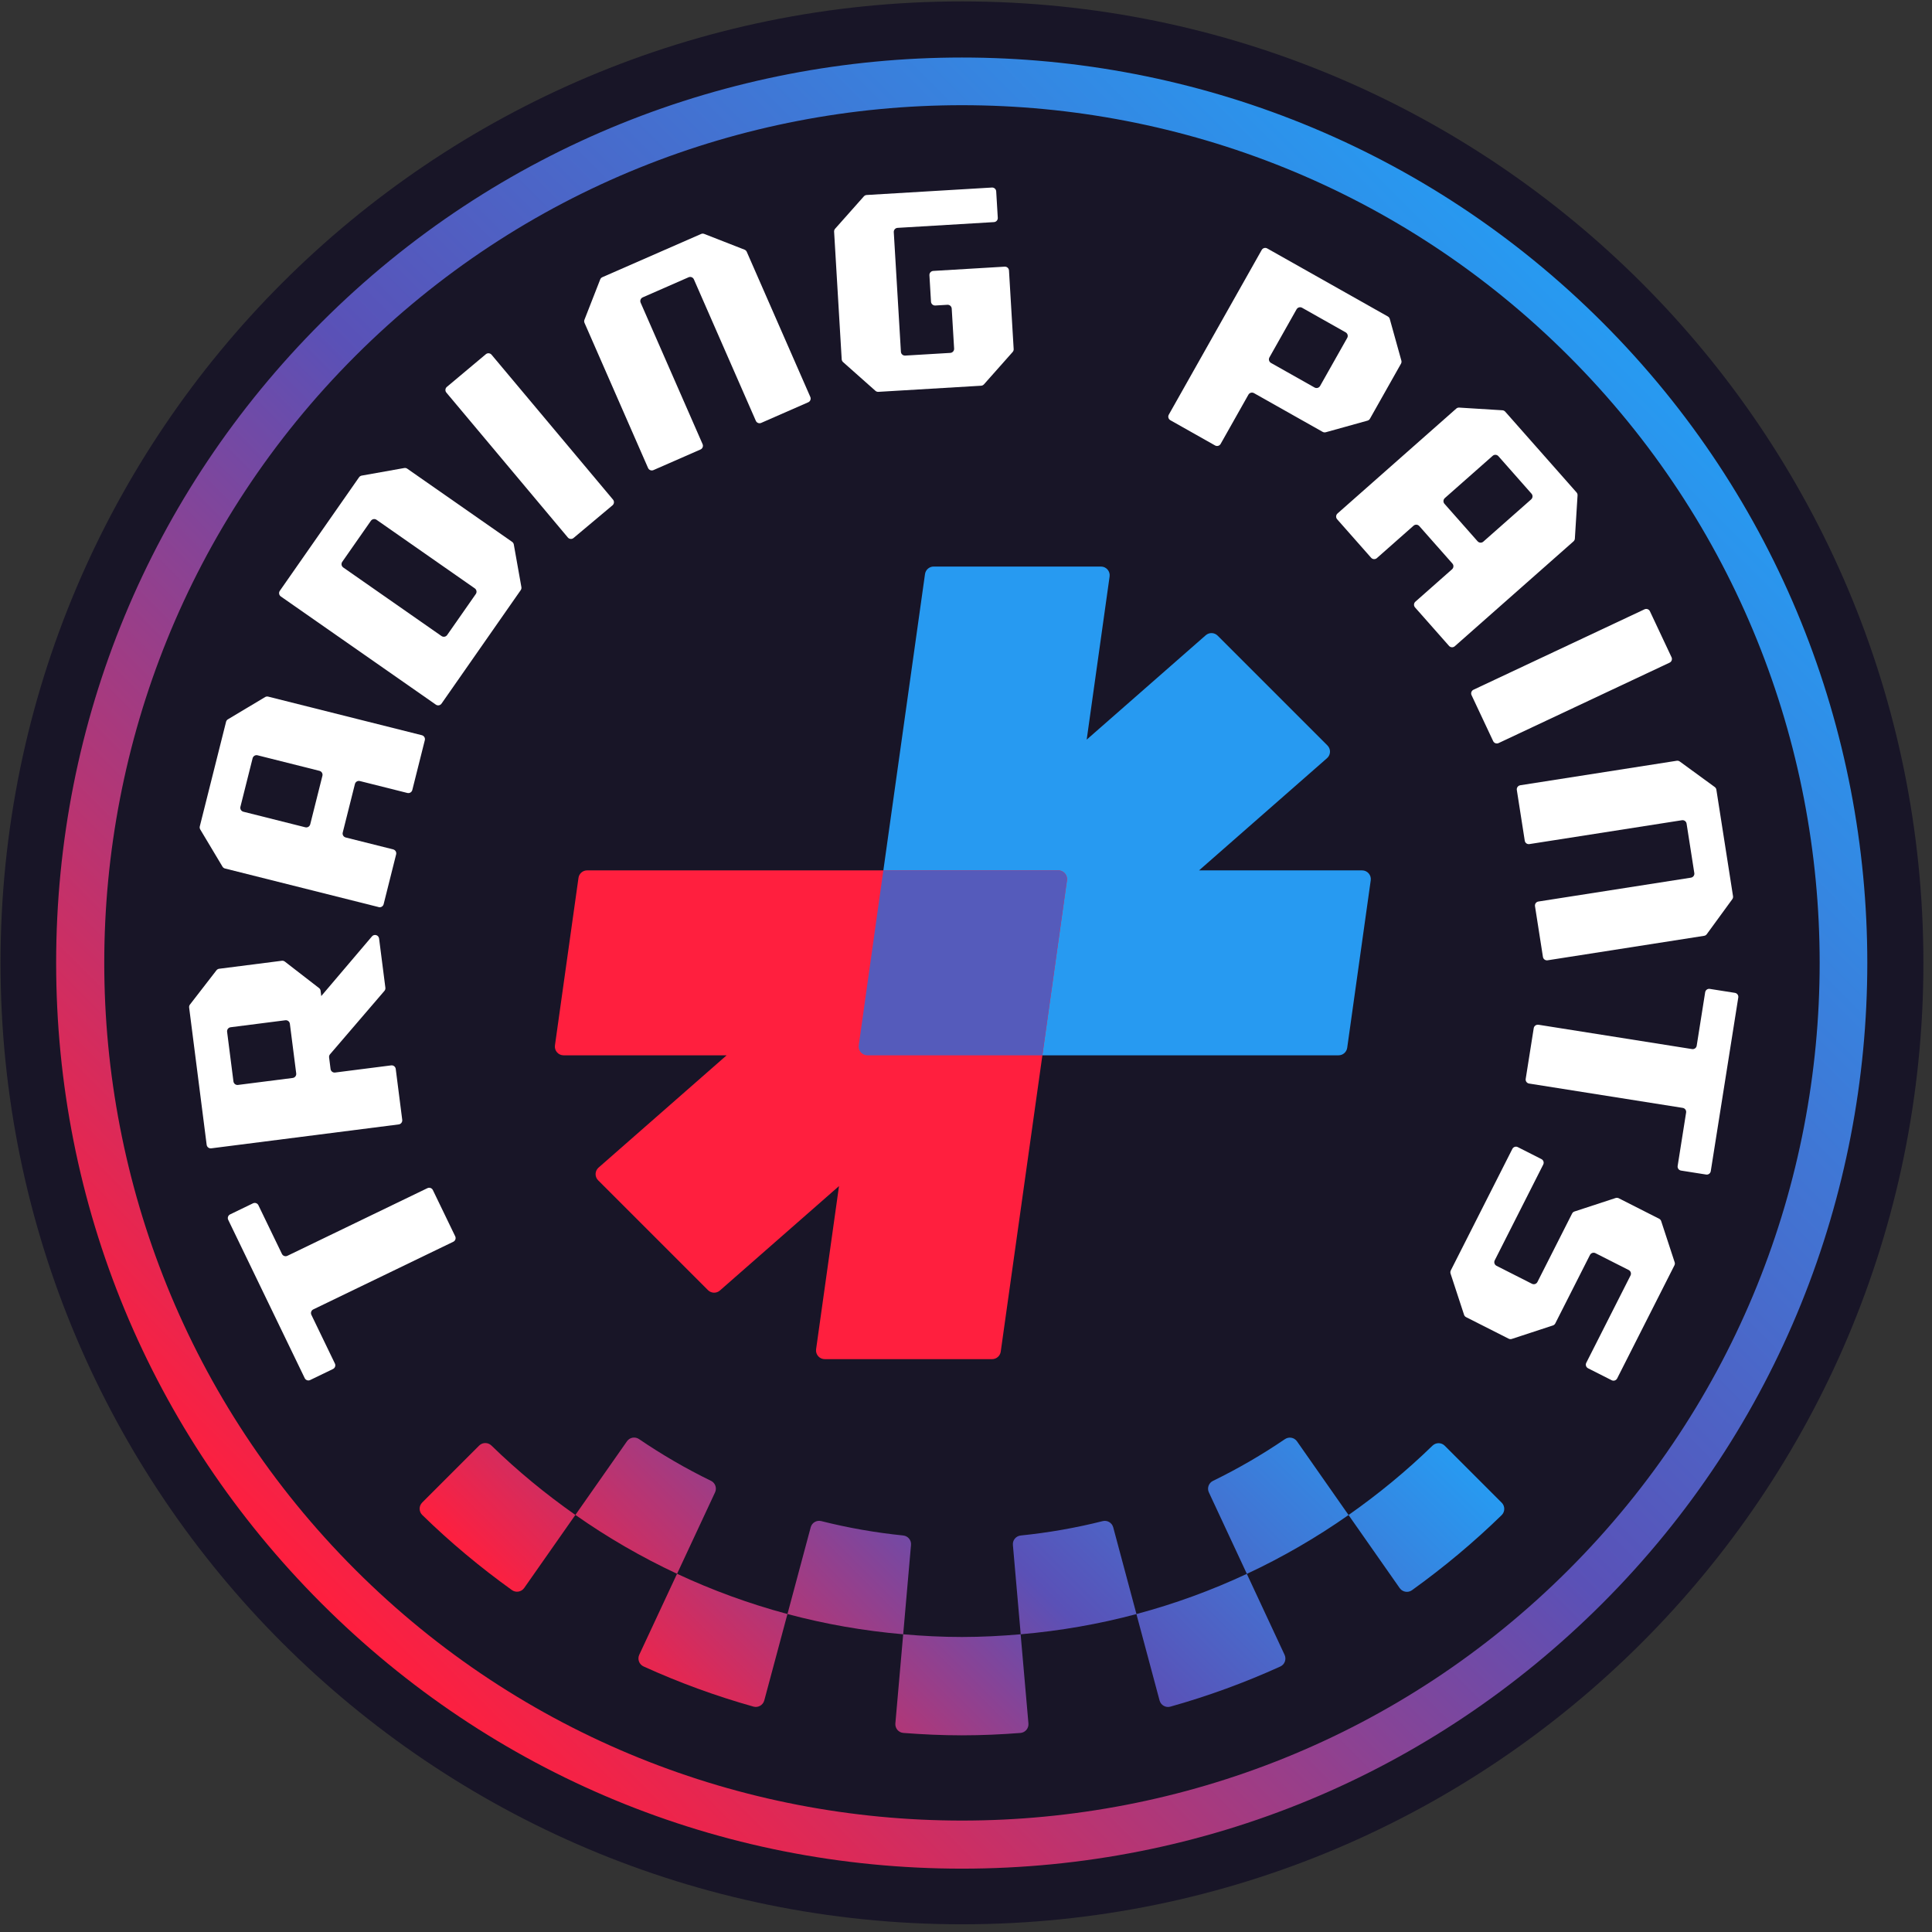 <svg fill="none" height="100" viewBox="0 0 100 100" width="100" xmlns="http://www.w3.org/2000/svg" xmlns:xlink="http://www.w3.org/1999/xlink"><rect x="0" y="0" width="100" height="100" fill="#333333" stroke="none"/><linearGradient id="a"><stop offset="0" stop-color="#ff1f3e"/><stop offset=".5" stop-color="#5a51b7"/><stop offset="1" stop-color="#279af1"/></linearGradient><linearGradient id="b" gradientUnits="userSpaceOnUse" x1="16.62" x2="82.922" xlink:href="#a" y1="83.026" y2="16.723"/><linearGradient id="c" gradientUnits="userSpaceOnUse" x1="35.663" x2="63.917" xlink:href="#a" y1="92.222" y2="63.968"/><clipPath id="d"><path d="m.026.074h99.528v99.528h-99.528z"/></clipPath><g clip-path="url(#d)"><path d="m49.791 99.601c27.484 0 49.764-22.28 49.764-49.764 0-27.484-22.28-49.764-49.764-49.764s-49.764 22.28-49.764 49.764c0 27.484 22.28 49.764 49.764 49.764z" fill="#181527"/><path d="m49.789 96.721c-12.522 0-24.297-4.877-33.151-13.732-8.855-8.855-13.732-20.629-13.732-33.151 0-12.523 4.877-24.297 13.732-33.152 18.28-18.277 48.023-18.279 66.303 0 18.28 18.28 18.28 48.024 0 66.303-8.854 8.855-20.628 13.732-33.151 13.732zm.002-91.276c-11.374 0-22.747 4.329-31.406 12.987-17.318 17.318-17.318 45.495 0 62.812 17.318 17.317 45.495 17.319 62.812 0 17.318-17.318 17.318-45.495 0-62.812-8.659-8.658-20.033-12.987-31.405-12.987z" fill="url(#b)"/><g fill="#fff"><path d="m23.465 64.272-7.25 3.503c-.104.05-.148.176-.098.281l1.218 2.522c.05.104.006.23-.098.281l-1.184.572c-.104.051-.23.006-.281-.098l-3.96-8.195c-.05-.104-.006-.23.098-.281l1.184-.573c.104-.051.23-.007.281.098l1.218 2.521c.051.104.176.148.281.098l7.25-3.502c.104-.05.23-.006.281.098l1.157 2.395c.05.104.006.23-.098.281z"/><path d="m11.343 50.143 3.244-.414c.056-.007.112.008.155.042l1.772 1.371c.045.034.073.084.08.14l.034.274 2.624-3.088c.119-.139.345-.072.369.11l.326 2.546c.007.059-.01.119-.049.164l-2.815 3.28c-.039.045-.057.104-.049.163l.076.601c.014.116.12.197.236.182l2.901-.37c.116-.014.221.067.236.182l.337 2.638c.014.115-.067.221-.182.236l-9.705 1.238c-.115.014-.221-.067-.236-.182l-.907-7.105c-.007-.056.008-.111.042-.155l1.371-1.772c.036-.045.086-.075.142-.081zm.976 6.013 2.831-.361c.116-.014.197-.12.182-.236l-.328-2.568c-.014-.116-.12-.197-.236-.182l-2.831.361c-.116.014-.197.12-.182.236l.328 2.568c.015.116.121.198.236.182z"/><path d="m19.602 46.951-7.957-1.998c-.054-.013-.1-.048-.129-.096l-1.151-1.924c-.029-.048-.037-.105-.024-.159l1.36-5.413c.013-.054.048-.1.096-.129l1.924-1.151c.048-.029.105-.037.159-.024l7.956 1.998c.113.029.181.143.153.256l-.648 2.58c-.029.113-.143.181-.256.153l-2.458-.617c-.113-.029-.227.04-.256.153l-.631 2.512c-.029.113.04.227.153.256l2.458.617c.113.029.181.142.153.256l-.647 2.58c-.029.112-.142.181-.256.153zm-3.545-4.284.631-2.512c.029-.113-.04-.227-.153-.256l-3.204-.805c-.113-.029-.227.04-.256.153l-.631 2.512c-.029.113.04.227.153.256l3.204.805c.113.029.227-.04.256-.153z"/><path d="m21.082 24.261 5.425 3.785c.045.032.077.08.087.135l.393 2.206c.009.055-.002.112-.034.158l-4.1 5.875c-.067.096-.198.119-.293.052l-8.024-5.599c-.096-.067-.119-.198-.052-.293l4.1-5.875c.032-.045.081-.077.135-.087l2.205-.393c.056-.009.112.003.158.035zm-3.315 5.112 5.085 3.548c.096.067.226.043.293-.052l1.482-2.122c.067-.096.043-.226-.052-.293l-5.085-3.549c-.096-.067-.226-.043-.293.052l-1.482 2.123c-.067.096-.043.227.052.293z"/><path d="m25.443 18.36 6.286 7.499c.075.089.063.221-.026.296l-2.016 1.691c-.089.075-.222.063-.296-.026l-6.287-7.499c-.075-.089-.063-.222.026-.296l2.016-1.69c.09-.076.222-.064.297.025z"/><path d="m33.543 24.222-3.289-7.511c-.022-.051-.024-.109-.003-.161l.816-2.087c.021-.052.06-.094.112-.116l5.11-2.237c.051-.022.109-.024.161-.003l2.087.816c.052.021.094.06.116.112l3.289 7.51c.047.107-.002.231-.108.277l-2.435 1.067c-.107.047-.231-.002-.277-.108l-3.206-7.321c-.047-.107-.17-.155-.277-.108l-2.371 1.039c-.107.047-.155.17-.108.277l3.206 7.32c.047.107-.002.231-.108.277l-2.436 1.067c-.107.046-.231-.002-.278-.109z"/><path d="m52.007 13.802-3.702.221c-.116.007-.205.107-.198.223l.081 1.369c.007.116.107.205.223.198l.627-.037c.116-.007.216.081.223.198l.124 2.069c.007.116-.081.216-.198.223l-2.334.139c-.116.007-.216-.081-.222-.198l-.369-6.191c-.007-.116.081-.216.197-.222l4.989-.298c.116-.007.205-.107.197-.223l-.082-1.369c-.007-.116-.107-.205-.223-.197l-6.481.386c-.056.003-.107.029-.145.07l-1.488 1.676c-.037.041-.056.096-.053.152l.393 6.605c.003.056.029.107.07.145l1.676 1.488c.041.037.096.056.152.053l5.319-.317c.056-.003.107-.029.145-.07l1.487-1.676c.037-.041.056-.096.052-.152l-.242-4.064c-.006-.119-.107-.207-.222-.2z"/><path d="m72.516 18.823-1.607 2.849c-.027.049-.073.084-.127.1l-2.16.601c-.053.015-.112.008-.16-.019l-3.557-2.006c-.101-.057-.229-.021-.287.08l-1.438 2.549c-.057.101-.185.137-.287.08l-2.316-1.307c-.101-.057-.137-.186-.08-.287l4.808-8.524c.057-.101.185-.137.287-.08l6.242 3.521c.049.027.084.073.1.127l.601 2.159c.014.052.008.11-.02.158zm-5.407-2.812-1.403 2.487c-.057.101-.021.229.08.287l2.255 1.272c.101.057.229.021.287-.08l1.404-2.487c.057-.101.021-.229-.08-.287l-2.256-1.273c-.1-.057-.229-.021-.286.08z"/><path d="m69.231 26.576 6.145-5.427c.042-.037.096-.056.152-.052l2.236.139c.056.003.107.029.145.071l3.693 4.181c.037.042.056.096.052.152l-.139 2.237c-.003.056-.029.107-.071.145l-6.145 5.428c-.087.077-.22.069-.297-.018l-1.76-1.992c-.077-.087-.069-.22.018-.297l1.898-1.677c.087-.077.096-.21.018-.297l-1.714-1.94c-.077-.087-.21-.096-.297-.018l-1.898 1.677c-.087.077-.22.069-.297-.018l-1.76-1.993c-.076-.087-.068-.221.019-.298zm5.535-.499 1.714 1.94c.077.087.21.096.297.018l2.475-2.186c.087-.077.096-.21.018-.297l-1.713-1.94c-.077-.087-.21-.096-.297-.018l-2.475 2.186c-.088.078-.096.211-.019.298z"/><path d="m86.418 34.299-8.852 4.163c-.105.049-.23.004-.28-.101l-1.119-2.381c-.049-.105-.004-.231.101-.28l8.852-4.162c.105-.049.23-.004.28.101l1.119 2.38c.049.105.004.231-.101.28z"/><path d="m78.685 40.645 8.102-1.268c.055-.009.112.005.157.038l1.811 1.321c.045.033.076.082.084.138l.862 5.512c.009.055-.005.112-.038.157l-1.321 1.811c-.033.045-.082.076-.138.084l-8.102 1.267c-.115.018-.222-.061-.24-.175l-.411-2.627c-.018-.115.06-.222.175-.24l7.896-1.235c.115-.018.194-.126.175-.24l-.4-2.558c-.018-.115-.126-.193-.24-.175l-7.896 1.235c-.115.018-.222-.06-.24-.175l-.411-2.627c-.017-.116.062-.224.177-.242z"/><path d="m79.628 53.04 7.953 1.26c.115.018.223-.06.24-.175l.438-2.765c.018-.115.126-.194.24-.175l1.299.205c.115.018.194.126.175.24l-1.424 8.989c-.018.115-.126.194-.24.175l-1.299-.205c-.115-.018-.193-.126-.175-.24l.438-2.765c.018-.115-.06-.222-.175-.24l-7.953-1.26c-.115-.018-.193-.126-.175-.24l.416-2.627c.019-.115.127-.193.242-.174z"/><path d="m75.092 65.759 3.187-6.292c.053-.104.179-.145.283-.092l1.223.62c.103.052.145.179.092.283l-2.51 4.957c-.053.103-.011.23.092.283l1.835.93c.103.053.23.011.283-.092l1.795-3.544c.025-.05.069-.088.122-.105l2.13-.698c.053-.018.111-.013.161.012l2.092 1.061c.05.025.088.069.105.122l.698 2.129c.018.053.013.111-.012.161l-2.965 5.855c-.053.103-.179.145-.283.092l-1.223-.619c-.103-.053-.145-.179-.092-.283l2.29-4.519c.053-.103.011-.23-.092-.283l-1.723-.873c-.103-.053-.23-.011-.283.092l-1.796 3.544c-.025.049-.069.088-.122.105l-2.129.698c-.053.018-.111.013-.161-.012l-2.205-1.116c-.05-.025-.088-.069-.105-.123l-.698-2.13c-.018-.054-.013-.111.012-.162z"/></g><path d="m40.758 83.542-1.199 4.472c-.065.242-.317.388-.558.32-1.963-.551-3.863-1.248-5.692-2.08-.228-.104-.326-.377-.221-.604l1.955-4.191c1.825.852 3.735 1.552 5.715 2.082zm5.991 1.047-.405 4.617c-.021.249.164.471.413.49 1.002.078 2.014.124 3.035.124 1.019 0 2.026-.046 3.026-.123.249-.019.435-.241.414-.49l-.404-4.617c-1.002.086-2.013.14-3.036.14-1.026.001-2.04-.053-3.044-.14zm-21.313-9.768c-.178-.173-.459-.173-.635.002l-2.948 2.948c-.177.178-.177.468.002.643 1.444 1.411 2.999 2.708 4.643 3.889.204.146.49.096.634-.109l2.649-3.782c-1.542-1.082-2.998-2.28-4.344-3.591zm48.709.006c-1.346 1.311-2.802 2.508-4.345 3.59l2.648 3.783c.144.205.43.256.634.11 1.643-1.181 3.198-2.478 4.644-3.888.179-.175.179-.466.002-.643l-2.948-2.948c-.176-.176-.458-.176-.635-.003zm-15.324 8.717 1.198 4.472c.065.242.317.388.558.32 1.963-.55 3.863-1.248 5.692-2.078.228-.103.327-.377.221-.604l-1.954-4.191c-1.824.852-3.733 1.552-5.715 2.08zm-22.023-6.898c-1.296-.631-2.538-1.354-3.721-2.159-.205-.139-.483-.091-.624.112l-2.671 3.813c1.655 1.162 3.414 2.183 5.263 3.047l1.968-4.218c.103-.224.007-.488-.215-.596zm9.95 2.83c-1.445-.147-2.861-.397-4.238-.744-.24-.061-.484.08-.548.319l-1.203 4.491c1.936.518 3.937.87 5.99 1.048l.405-4.626c.022-.248-.159-.463-.406-.488zm10.323-.742c-1.377.347-2.793.596-4.238.743-.246.025-.428.24-.406.487l.405 4.626c2.053-.177 4.055-.529 5.991-1.046l-1.203-4.491c-.065-.239-.308-.38-.548-.319zm9.435-4.243c-1.183.805-2.426 1.527-3.721 2.158-.222.108-.319.373-.214.596l1.967 4.218c1.849-.863 3.608-1.885 5.263-3.046l-2.669-3.814c-.143-.203-.42-.252-.625-.112z" fill="url(#c)"/><path d="m68.709 38.585-5.684-5.684c-.168-.168-.438-.177-.617-.02l-6.161 5.402 1.186-8.444c.038-.272-.173-.514-.447-.514h-8.66c-.225 0-.416.166-.448.389l-3.429 24.395c-.038.272.173.514.447.514h24.387c.225 0 .416-.166.448-.389l1.218-8.669c.038-.272-.173-.514-.448-.514h-8.438l6.624-5.808c.196-.172.206-.474.021-.658z" fill="#279af1"/><path d="m30.389 45.051c-.225 0-.416.166-.447.389l-1.218 8.669c-.038.272.173.514.448.514h8.438l-6.629 5.812c-.196.172-.206.474-.021.658l5.684 5.684c.168.168.438.177.617.02l6.166-5.406-1.186 8.444c-.038.272.173.514.448.514h8.661c.225 0 .416-.166.448-.389l3.429-24.396c.038-.272-.173-.514-.448-.514z" fill="#ff1f3e"/><path d="m53.95 54.623h-9.053c-.275 0-.485-.243-.448-.514l1.273-9.058h9.053c.275 0 .485.243.448.514z" fill="#555bbb"/></g></svg>
